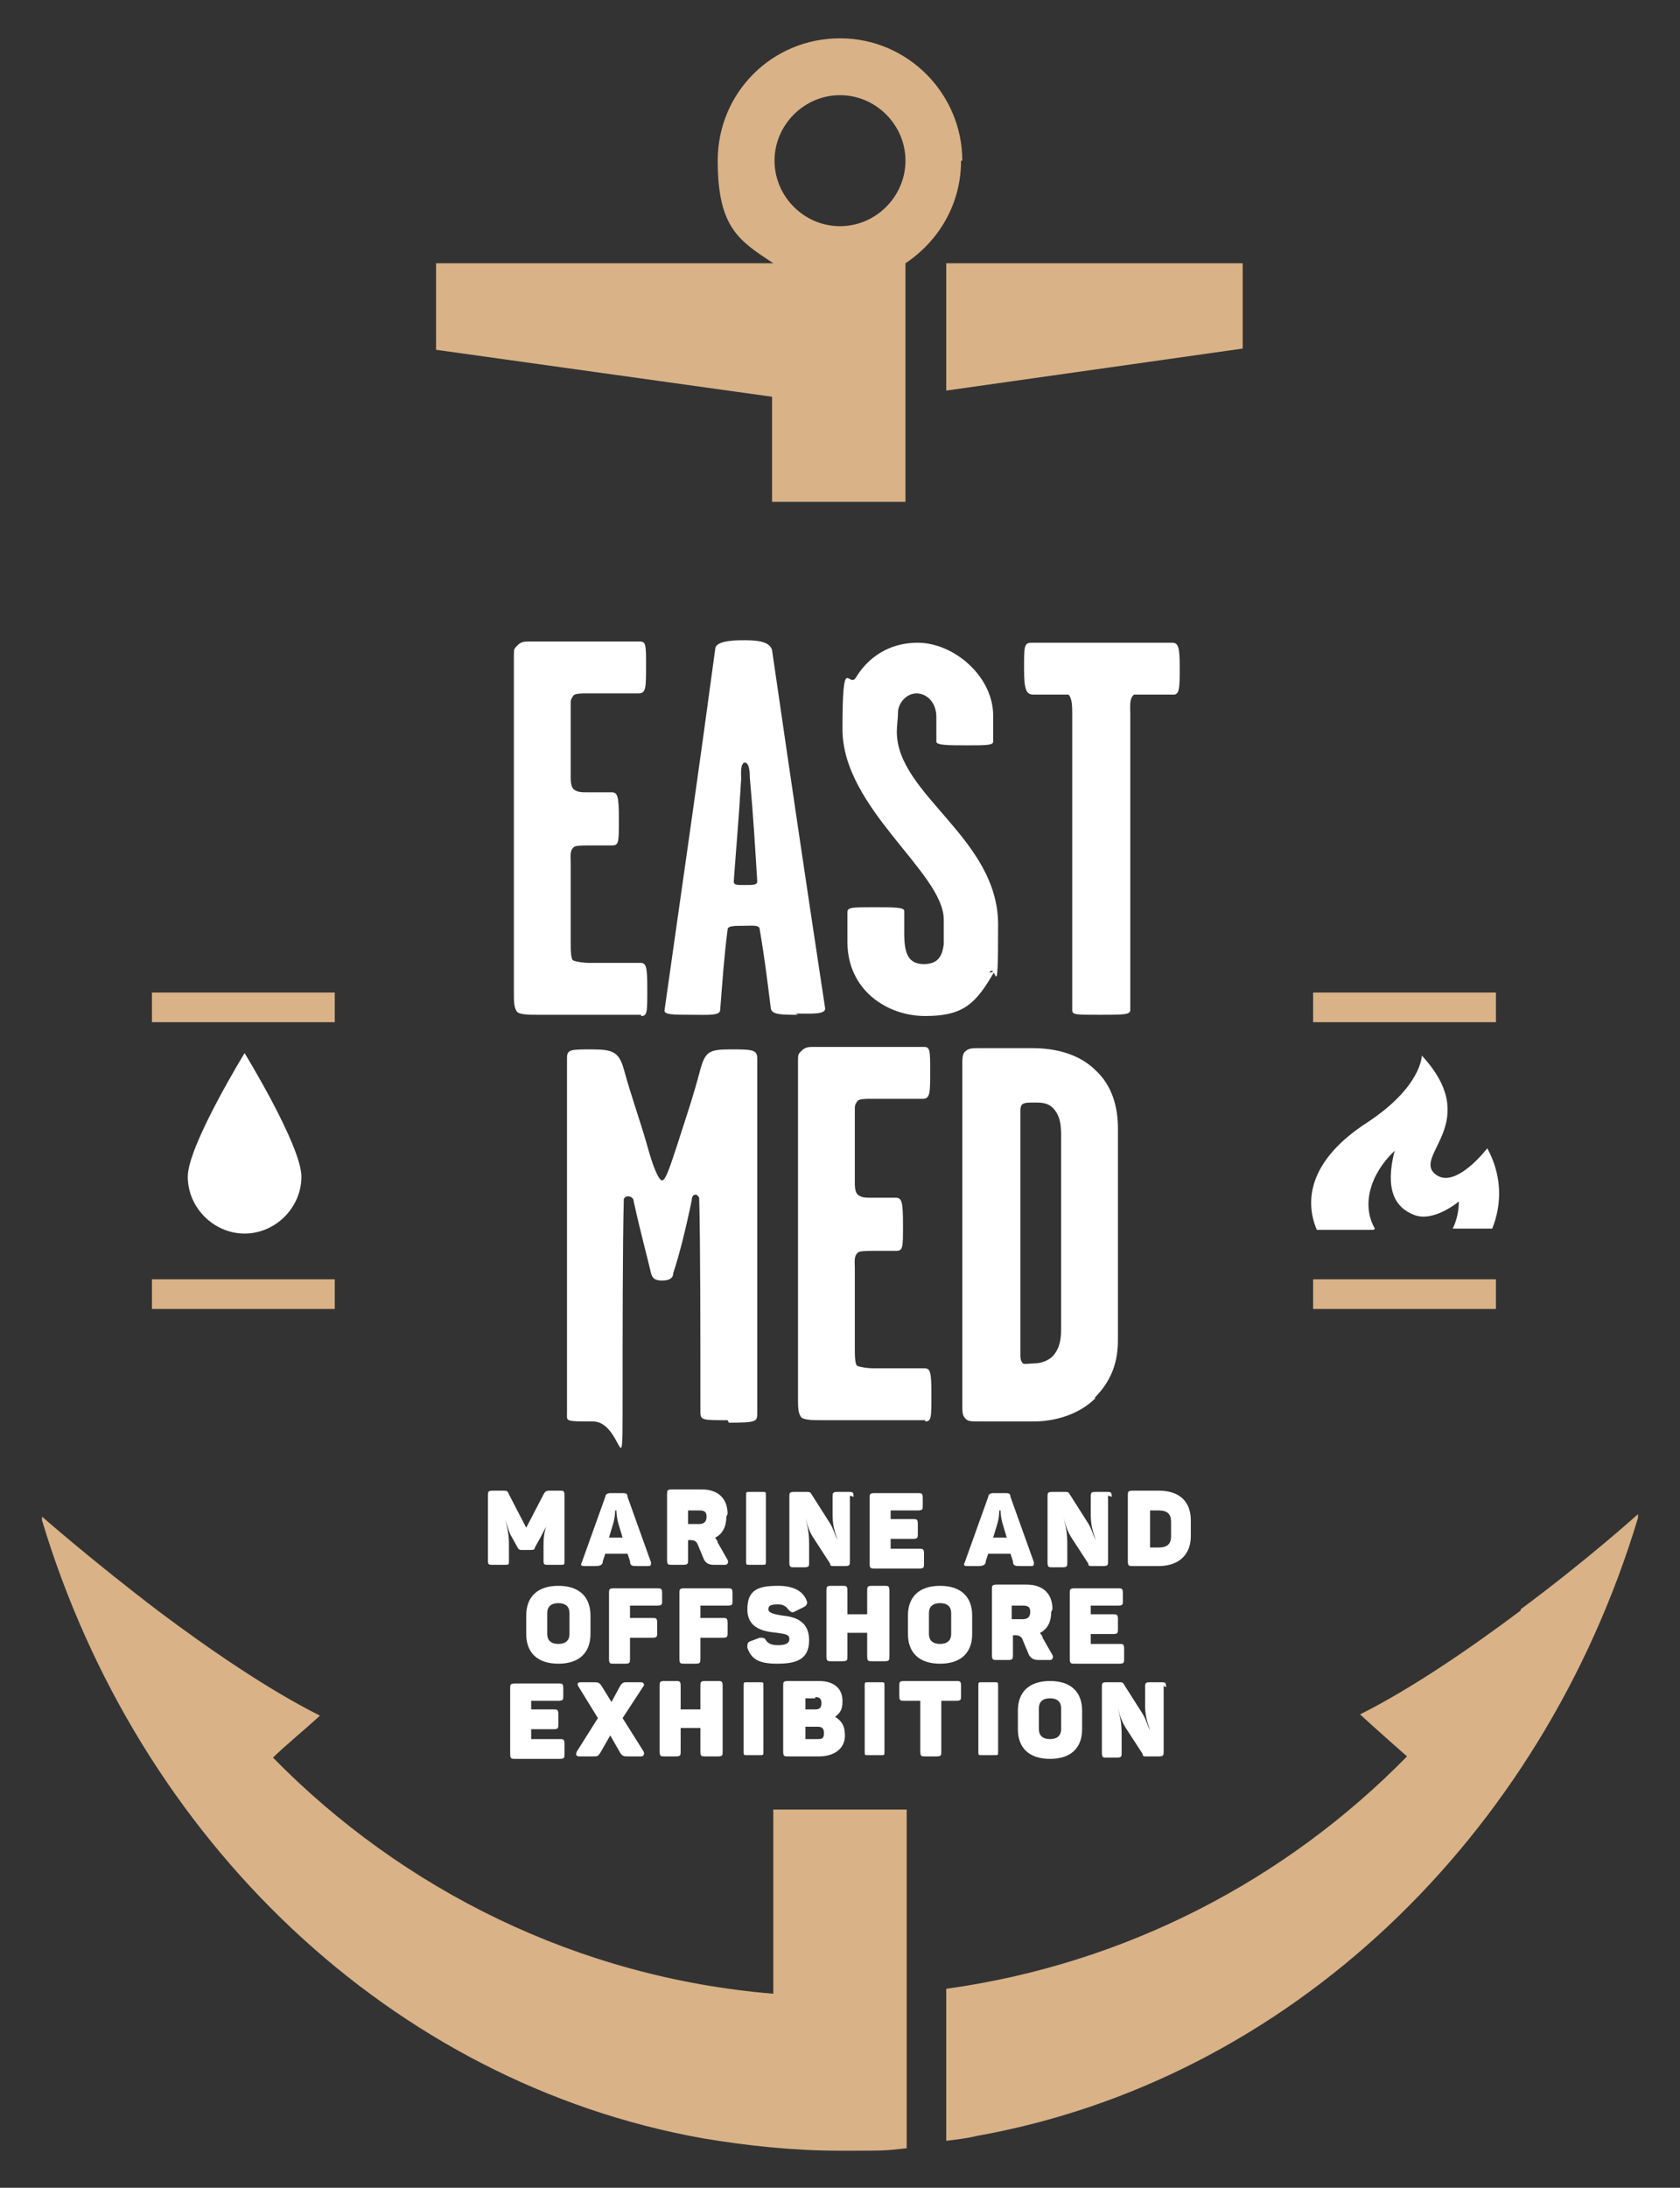 <?xml version="1.0" encoding="UTF-8"?>
<svg id="Layer_1" xmlns="http://www.w3.org/2000/svg" version="1.1" viewBox="0 0 136 177">
  <rect x="0" y="0" width="136" height="177" fill="#333333" stroke="none"/>
  <!-- Generator: Adobe Illustrator 29.3.0, SVG Export Plug-In . SVG Version: 2.1.0 Build 146)  -->
  <defs>
    <style>
      .st0 {
        fill: #fff;
      }

      .st1 {
        fill: none;
      }

      .st2 {
        fill: #d9b287;
      }
    </style>
  </defs>
  <g>
    <g>
      <path class="st0" d="M51.9,82.1h-8.3c-.7,0-1.4,0-1.7-.2-.3-.3-.3-.9-.3-1.5v-27.3c0-.6,0-.6.3-.9.3-.3.6-.3,1-.3h8.9c.5,0,.5.3.5,2s0,2.2-.6,2.2h-4.3c-.3,0-.9,0-1,.2-.2.3-.2.3-.2.8v5.7c0,.4,0,.9.3,1.1.3.2.6.2.9.2h2.1c.5,0,.6.3.6,2.2s0,2.1-.6,2.1h-1.9c-.4,0-.9,0-1.1.1-.4.3-.3.7-.3,1.3v6.4c0,.6,0,1.4.2,1.5.2.1.8.2,1.3.2h4.1c.5,0,.6.2.6,2.1s0,2.2-.5,2.2Z"/>
      <path class="st0" d="M64.6,82.1c-1.3,0-2.1,0-2.2-.5-.3-2.4-.5-4.1-.9-6.4,0-.4-.6-.3-1.3-.3s-1.3,0-1.3.3c-.3,2.4-.4,4-.6,6.5,0,.5-1,.4-2.4.4s-2.2,0-2.1-.4c1.6-11.3,2.7-18.8,4.1-29.2,0-.6,1.3-.7,2.2-.7s2.2,0,2.4.8c1.6,11,2.6,17.8,4.3,29,0,.5-1.2.4-2.4.4ZM60.7,62.9c0-.2,0-1.2-.4-1.2s-.3,1.1-.3,1.3c-.2,3.4-.4,5.5-.6,8.3,0,.3.2.3.9.3s1,0,1-.3c-.2-3.2-.3-5-.6-8.4Z"/>
      <path class="st0" d="M80.5,78.6c-1.5,2.6-2.5,3.6-5.6,3.6s-6.3-2.1-6.3-6v-2.4c0-.4.4-.4,2.1-.4s2.5,0,2.5.3v1.8c0,1.6.3,2.5,1.6,2.5s1.5-.9,1.6-1.6c0-.7,0-1.4,0-2,0-3.8-8.2-9-8.2-15.4s.5-3.2,1.1-4.2c.6-1,2.1-2.8,5-2.8s6.1,2.7,6.1,5.9v2.1c0,.3-.6.3-2.1.3s-2.5,0-2.5-.3v-2c0-1.2-.8-1.9-1.6-1.9s-1.4.7-1.5,1.4c0,.6-.1,1.2-.1,1.7,0,5.1,8.2,8.6,8.2,15.6s-.2,2.9-.7,3.9Z"/>
      <path class="st0" d="M95,56.2h-1.9c-.5,0-1,0-1.3,0-.4.3-.3,1-.3,1.6v23.9c0,.4-.5.4-2.5.4s-2.2,0-2.2-.4v-23.9c0-.6,0-1.3-.3-1.6-.2,0-.8,0-1.2,0h-1.6c-.6,0-.8-.3-.8-2.1s0-2.1.6-2.1h11.4c.5,0,.6.4.6,2s0,2.2-.5,2.2Z"/>
    </g>
    <g>
      <path class="st0" d="M58.9,114.9c-2.1,0-2.2,0-2.2-.7,0-6,0-13.8-.1-17.3-.2-.4-.6-.3-.6.2-.5,2.4-1,4.4-1.5,5.9,0,.4-.3.6-.9.6s-.8-.2-.9-.6c-.3-1.3-.9-3.5-1.4-5.8,0-.4-.6-.6-.8-.2-.1,3.5-.1,11.1-.1,17.2s-.1.8-2.4.8-2.1,0-2.1-.7v-28.7c0-.7.3-.7,2-.7s2.2.2,2.6,1.6c.6,2.2,1.3,4.1,1.9,6.2.4,1.5.9,2.8,1.2,2.8s.7-1.3,1.2-2.8c.7-2.2,1.3-3.9,1.9-6.2.4-1.4.7-1.6,2.4-1.6s2.2,0,2.2.7v28.7c0,.7,0,.8-2.3.8Z"/>
      <path class="st0" d="M74.9,114.9h-8.3c-.7,0-1.4,0-1.7-.2-.3-.3-.3-.9-.3-1.5v-27.3c0-.6,0-.6.3-.9.3-.3.6-.3,1-.3h8.9c.5,0,.5.3.5,2s0,2.2-.6,2.2h-4.3c-.3,0-.9,0-1,.2-.2.3-.2.3-.2.8v5.7c0,.4,0,.9.3,1.1.3.2.6.2.9.2h2.1c.5,0,.6.3.6,2.2s0,2.1-.6,2.1h-1.9c-.4,0-.9,0-1.1.1-.4.3-.3.7-.3,1.3v6.4c0,.6,0,1.4.2,1.5.2.1.8.2,1.3.2h4.1c.5,0,.6.2.6,2.1s0,2.2-.5,2.2Z"/>
      <path class="st0" d="M88.7,113.1c-1.4,1.4-3.4,1.9-5,1.9h-4.5c-.6,0-.9,0-1.1-.3-.2-.2-.2-.6-.2-1v-27.5c0-.5,0-.9.2-1.1.3-.3.6-.3,1.1-.3h4.4c1.9,0,3.8.5,5.1,1.8,1.3,1.2,1.8,2.9,1.8,4.7v17.1c0,1.6-.4,3.2-1.9,4.7ZM85.9,92.1c0-.9,0-1.7-.6-2.4-.3-.3-.6-.5-1.4-.5s-1,0-1.2.2c-.1.2-.1.3-.1.6v19.4c0,.4,0,.7.2.9.1.1.6,0,1,0s1.2-.2,1.6-.8c.5-.7.5-1.5.5-2.1v-15.4Z"/>
    </g>
    <rect class="st2" x="12.3" y="80.3" width="14.8" height="2.4"/>
    <rect class="st2" x="12.3" y="103.5" width="14.8" height="2.4"/>
    <rect class="st2" x="106.3" y="80.3" width="14.8" height="2.4"/>
    <rect class="st2" x="106.3" y="103.5" width="14.8" height="2.4"/>
    <path class="st0" d="M24.4,95.2c0,2.5-2.1,4.6-4.6,4.6s-4.6-2.1-4.6-4.6,4.6-10,4.6-10c0,0,4.6,7.5,4.6,10Z"/>
    <path class="st0" d="M111.3,99.4c-1.1-1.9-.4-4.4,1.6-6.3-.8,3.1,0,4.6,1.6,5.2,1.6.6,3.6-1.1,3.6-1.1,0,.8-.2,1.6-.5,2.2h3.2c.8-2,.8-4.3-.4-6.5,0,0-2.6,3.4-4.2,2.1-1.9-1.5,3.9-4.2-1.1-9.6,0,0,0,2.5-4.4,5.4-4.5,2.9-5.2,6.1-4.1,8.7h4.6Z"/>
    <g>
      <path class="st2" d="M73.4,161.3h0v-14.9h-10.8v14.9c-15.8-1.3-30-8.4-40.5-19.1.9-.9,2.5-2.2,3.8-3.4-4.2-2.1-9-5.4-13-8.4-5.4-4.1-9.5-7.7-9.5-7.7,0,0,0,.2,0,.3,7.8,25.9,28.3,45.5,53.5,50,3.6.6,7.3,1,11.1,1s3.6,0,5.4-.2v-12.3Z"/>
      <path class="st2" d="M123.1,130.3c-4,3-8.8,6.3-13,8.4,1.3,1.2,2.9,2.6,3.8,3.4-9.8,10-22.8,16.8-37.3,18.8v12.3c.8-.1,1.7-.2,2.5-.4,25.2-4.5,45.7-24.1,53.5-50,0-.1,0-.2,0-.3,0,0-4.1,3.7-9.5,7.7Z"/>
    </g>
    <path class="st1" d="M68,18.3c2.9,0,5.3-2.4,5.3-5.3s-2.4-5.3-5.3-5.3-5.3,2.4-5.3,5.3,2.4,5.3,5.3,5.3Z"/>
    <g>
      <polygon class="st2" points="79.6 21.3 76.6 21.3 76.6 31.6 100.6 28.2 100.6 21.3 79.6 21.3"/>
      <path class="st2" d="M77.9,13c0-5.4-4.4-9.9-9.9-9.9s-9.9,4.4-9.9,9.9,1.8,6.5,4.5,8.3h-27.3v7l27.2,3.8v8.5h10.8v-8.5h0v-10.8h0c2.7-1.8,4.5-4.8,4.5-8.3ZM68,7.7c2.9,0,5.3,2.4,5.3,5.3s-2.4,5.3-5.3,5.3-5.3-2.4-5.3-5.3,2.4-5.3,5.3-5.3Z"/>
    </g>
  </g>
  <g>
    <path class="st0" d="M45.7,121v5.3c0,.3,0,.3-.4.3h-.9c-.3,0-.4,0-.4-.3v-1.2c0-.6,0-1.1.4-2.2h0c0,.3-.4,1-.6,1.4l-.5.9c0,.2-.2.2-.4.2h-.6c-.2,0-.3,0-.4-.2l-.5-.9c-.2-.3-.4-1.1-.5-1.4h0c.3,1.2.3,1.6.3,2.2v1.2c0,.3,0,.3-.4.3h-.9c-.3,0-.4,0-.4-.3v-5.3c0-.3,0-.4.4-.4h.8c.3,0,.4,0,.5.3l1.4,2.7,1.4-2.7c.1-.2.2-.3.5-.3h.8c.3,0,.4,0,.4.4Z"/>
    <path class="st0" d="M52.5,126.7h-.9c-.4,0-.6,0-.6-.4l-.2-.6h-1.8l-.2.6c0,.3-.2.4-.6.4h-.9c-.3,0-.3-.1-.2-.3l1.9-5.3c0-.2.2-.3.4-.3h1c.2,0,.4,0,.4.3l1.9,5.3c0,.2,0,.3-.2.3ZM49.8,122.2h0s0,.6-.2,1.2l-.3,1h1.1l-.3-1c-.2-.6-.2-1.2-.2-1.2Z"/>
    <path class="st0" d="M58.8,122.7c0,.8-.3,1.4-.9,1.7,0,.1.2.2.2.4l.8,1.4c.1.2,0,.4-.2.4h-.9c-.4,0-.6-.1-.8-.4l-.5-1.2c-.1-.3-.3-.4-.6-.4h-.2v1.6c0,.3,0,.4-.4.4h-.9c-.3,0-.4,0-.4-.4v-5.3c0-.3,0-.4.4-.4h2.4c1.3,0,2.1.7,2.1,2ZM56.6,122.2h-.9v1.1h.9c.4,0,.6-.2.6-.6s-.2-.5-.6-.5Z"/>
    <path class="st0" d="M60.7,120.7h1c.3,0,.3,0,.3.3v5.3c0,.3,0,.3-.3.3h-1c-.3,0-.3,0-.3-.3v-5.3c0-.3,0-.3.3-.3Z"/>
    <path class="st0" d="M68.8,121v5.3c0,.3,0,.4-.4.4h-.9c-.2,0-.3,0-.3-.2l-1.3-2c-.4-.6-.5-1-.7-1.7h0c.2.8.3,1.2.3,2.2v1.4c0,.3,0,.4-.4.4h-.8c-.3,0-.4,0-.4-.4v-5.3c0-.3,0-.4.4-.4h1c.2,0,.3,0,.4.2l1.4,2.2c.4.6.4.9.7,1.5h0c-.3-.9-.4-1.3-.4-2.1v-1.4c0-.3,0-.4.4-.4h.9c.3,0,.4,0,.4.4Z"/>
    <path class="st0" d="M74.7,121v.8c0,.3,0,.4-.4.4h-2.2v.7h1.8c.3,0,.4,0,.4.4v.8c0,.3,0,.4-.4.4h-1.8v.8h2.3c.3,0,.4,0,.4.4v.8c0,.3,0,.4-.4.4h-3.6c-.3,0-.4,0-.4-.4v-5.3c0-.3,0-.4.4-.4h3.5c.3,0,.4,0,.4.4Z"/>
    <path class="st0" d="M83.5,126.7h-.9c-.4,0-.6,0-.6-.4l-.2-.6h-1.8l-.2.6c0,.3-.2.4-.6.4h-.9c-.3,0-.3-.1-.2-.3l1.9-5.3c0-.2.2-.3.4-.3h1c.2,0,.4,0,.4.3l1.9,5.3c0,.2,0,.3-.2.3ZM80.9,122.2h0s0,.6-.2,1.2l-.3,1h1.1l-.3-1c-.2-.6-.2-1.2-.2-1.2Z"/>
    <path class="st0" d="M89.7,121v5.3c0,.3,0,.4-.4.4h-.9c-.2,0-.3,0-.3-.2l-1.3-2c-.4-.6-.5-1-.7-1.7h0c.2.8.3,1.2.3,2.2v1.4c0,.3,0,.4-.4.4h-.8c-.3,0-.4,0-.4-.4v-5.3c0-.3,0-.4.4-.4h1c.2,0,.3,0,.4.2l1.4,2.2c.4.6.4.9.7,1.5h0c-.3-.9-.4-1.3-.4-2.1v-1.4c0-.3,0-.4.4-.4h.9c.3,0,.4,0,.4.4Z"/>
    <path class="st0" d="M96.4,123v1.3c0,1.4-.9,2.4-2.6,2.4h-2.1c-.3,0-.4,0-.4-.4v-5.3c0-.3,0-.4.4-.4h2.1c1.7,0,2.6.9,2.6,2.4ZM93.8,122.2h-.7v3h.7c.7,0,1-.3,1-.9v-1.2c0-.6-.3-.9-1-.9Z"/>
    <path class="st0" d="M45.2,128.3c1.7,0,2.6.9,2.6,2.4v1.5c0,1.5-.9,2.4-2.6,2.4s-2.6-.9-2.6-2.4v-1.5c0-1.5.9-2.4,2.6-2.4ZM45.2,129.7c-.6,0-.9.3-.9.8v1.7c0,.5.3.8.9.8s.9-.3.9-.8v-1.7c0-.5-.3-.8-.9-.8Z"/>
    <path class="st0" d="M53.6,128.7v.8c0,.3,0,.4-.4.4h-2.2v1h1.8c.3,0,.4,0,.4.4v.8c0,.3,0,.4-.4.4h-1.8v1.7c0,.3,0,.4-.4.4h-.9c-.3,0-.4,0-.4-.4v-5.3c0-.3,0-.4.4-.4h3.5c.3,0,.4,0,.4.4Z"/>
    <path class="st0" d="M59.3,128.7v.8c0,.3,0,.4-.4.4h-2.2v1h1.8c.3,0,.4,0,.4.4v.8c0,.3,0,.4-.4.4h-1.8v1.7c0,.3,0,.4-.4.4h-.9c-.3,0-.4,0-.4-.4v-5.3c0-.3,0-.4.4-.4h3.5c.3,0,.4,0,.4.4Z"/>
    <path class="st0" d="M63,128.3c1.2,0,2,.4,2.3,1.2.1.2,0,.4-.2.5l-.8.4c-.2.1-.3,0-.5-.2-.2-.3-.5-.4-.8-.4-.6,0-.8.1-.8.4s.5.4,1.1.5c1,.1,2.2.4,2.2,2s-1.1,1.9-2.6,1.9-2.1-.4-2.4-1.3c0-.3,0-.4.2-.5l.8-.3c.3,0,.4,0,.5.2.2.3.5.4,1,.4s.9-.1.9-.5-.4-.4-1-.5c-1-.1-2.4-.3-2.4-1.9s.9-1.9,2.5-1.9Z"/>
    <path class="st0" d="M72,128.7v5.3c0,.3,0,.4-.4.4h-1c-.3,0-.4,0-.4-.4v-1.9h-1.6v1.9c0,.3,0,.4-.4.4h-.9c-.3,0-.4,0-.4-.4v-5.3c0-.3,0-.4.4-.4h.9c.3,0,.4,0,.4.4v1.9h1.6v-1.9c0-.3,0-.4.4-.4h1c.3,0,.4,0,.4.4Z"/>
    <path class="st0" d="M76.1,128.3c1.7,0,2.6.9,2.6,2.4v1.5c0,1.5-.9,2.4-2.6,2.4s-2.6-.9-2.6-2.4v-1.5c0-1.5.9-2.4,2.6-2.4ZM76.1,129.7c-.6,0-.9.3-.9.8v1.7c0,.5.3.8.9.8s.9-.3.9-.8v-1.7c0-.5-.3-.8-.9-.8Z"/>
    <path class="st0" d="M85.1,130.4c0,.8-.3,1.4-.9,1.7,0,.1.2.2.2.4l.8,1.4c.1.2,0,.4-.2.4h-.9c-.4,0-.6-.1-.8-.4l-.5-1.2c-.1-.3-.3-.4-.6-.4h-.2v1.6c0,.3,0,.4-.4.4h-.9c-.3,0-.4,0-.4-.4v-5.3c0-.3,0-.4.4-.4h2.4c1.3,0,2.1.7,2.1,2ZM82.8,129.9h-.9v1.1h.9c.4,0,.6-.2.6-.6s-.2-.5-.6-.5Z"/>
    <path class="st0" d="M90.9,128.7v.8c0,.3,0,.4-.4.4h-2.2v.7h1.8c.3,0,.4,0,.4.4v.8c0,.3,0,.4-.4.4h-1.8v.8h2.3c.3,0,.4,0,.4.4v.8c0,.3,0,.4-.4.4h-3.6c-.3,0-.4,0-.4-.4v-5.3c0-.3,0-.4.4-.4h3.5c.3,0,.4,0,.4.4Z"/>
    <path class="st0" d="M45.6,136.4v.8c0,.3,0,.4-.4.4h-2.2v.7h1.8c.3,0,.4,0,.4.4v.8c0,.3,0,.4-.4.4h-1.8v.8h2.3c.3,0,.4,0,.4.4v.8c0,.3,0,.4-.4.4h-3.6c-.3,0-.4,0-.4-.4v-5.3c0-.3,0-.4.4-.4h3.5c.3,0,.4,0,.4.4Z"/>
    <path class="st0" d="M52,142.1h-1.1c-.4,0-.5,0-.7-.3l-.8-1.4-.8,1.4c-.2.3-.2.3-.7.3h-1c-.3,0-.3-.2-.2-.4l1.7-2.7-1.6-2.6c-.1-.2,0-.3.2-.3h1c.4,0,.5,0,.7.3l.8,1.3.7-1.3c.2-.3.3-.3.6-.3h1.1c.2,0,.3.2.2.3l-1.7,2.6,1.7,2.7c.1.2,0,.4-.2.4Z"/>
    <path class="st0" d="M58.5,136.4v5.3c0,.3,0,.4-.4.4h-1c-.3,0-.4,0-.4-.4v-1.9h-1.6v1.9c0,.3,0,.4-.4.4h-.9c-.3,0-.4,0-.4-.4v-5.3c0-.3,0-.4.4-.4h.9c.3,0,.4,0,.4.4v1.9h1.6v-1.9c0-.3,0-.4.4-.4h1c.3,0,.4,0,.4.4Z"/>
    <path class="st0" d="M60.5,136.1h1c.3,0,.3,0,.3.3v5.3c0,.3,0,.3-.3.3h-1c-.3,0-.3,0-.3-.3v-5.3c0-.3,0-.3.3-.3Z"/>
    <path class="st0" d="M68.2,137.7c0,.6-.2.9-.6,1.2h0c.5.3.8.7.8,1.5,0,1.1-.9,1.7-2.1,1.7h-2.5c-.3,0-.4,0-.4-.4v-5.3c0-.3,0-.4.4-.4h2.5c1.2,0,1.9.6,1.9,1.6ZM66,137.4h-.8v.9h.8c.3,0,.5-.1.5-.5s-.2-.5-.5-.5ZM66.2,139.7h-1v1h1c.4,0,.5-.1.5-.5s-.2-.5-.5-.5Z"/>
    <path class="st0" d="M70.3,136.1h1c.3,0,.3,0,.3.3v5.3c0,.3,0,.3-.3.3h-1c-.3,0-.3,0-.3-.3v-5.3c0-.3,0-.3.3-.3Z"/>
    <path class="st0" d="M77.8,136.4v.8c0,.3,0,.4-.4.4h-1.2v4.1c0,.3,0,.4-.4.4h-.9c-.3,0-.4,0-.4-.4v-4.1h-1.3c-.3,0-.4,0-.4-.4v-.8c0-.3,0-.4.4-.4h4.2c.3,0,.4,0,.4.4Z"/>
    <path class="st0" d="M79.5,136.1h1c.3,0,.3,0,.3.3v5.3c0,.3,0,.3-.3.3h-1c-.3,0-.3,0-.3-.3v-5.3c0-.3,0-.3.3-.3Z"/>
    <path class="st0" d="M85,136c1.7,0,2.6.9,2.6,2.4v1.5c0,1.5-.9,2.4-2.6,2.4s-2.6-.9-2.6-2.4v-1.5c0-1.5.9-2.4,2.6-2.4ZM85,137.4c-.6,0-.9.3-.9.8v1.7c0,.5.3.8.9.8s.9-.3.9-.8v-1.7c0-.5-.3-.8-.9-.8Z"/>
    <path class="st0" d="M94.2,136.4v5.3c0,.3,0,.4-.4.4h-1c-.2,0-.3,0-.3-.2l-1.3-2c-.4-.6-.5-1-.7-1.7h0c.2.8.3,1.2.3,2.2v1.4c0,.3,0,.4-.4.4h-.8c-.3,0-.4,0-.4-.4v-5.3c0-.3,0-.4.4-.4h1c.2,0,.3,0,.4.2l1.4,2.2c.4.6.4.9.7,1.5h0c-.3-.9-.4-1.3-.4-2.1v-1.4c0-.3,0-.4.4-.4h.9c.3,0,.4,0,.4.4Z"/>
  </g>
</svg>